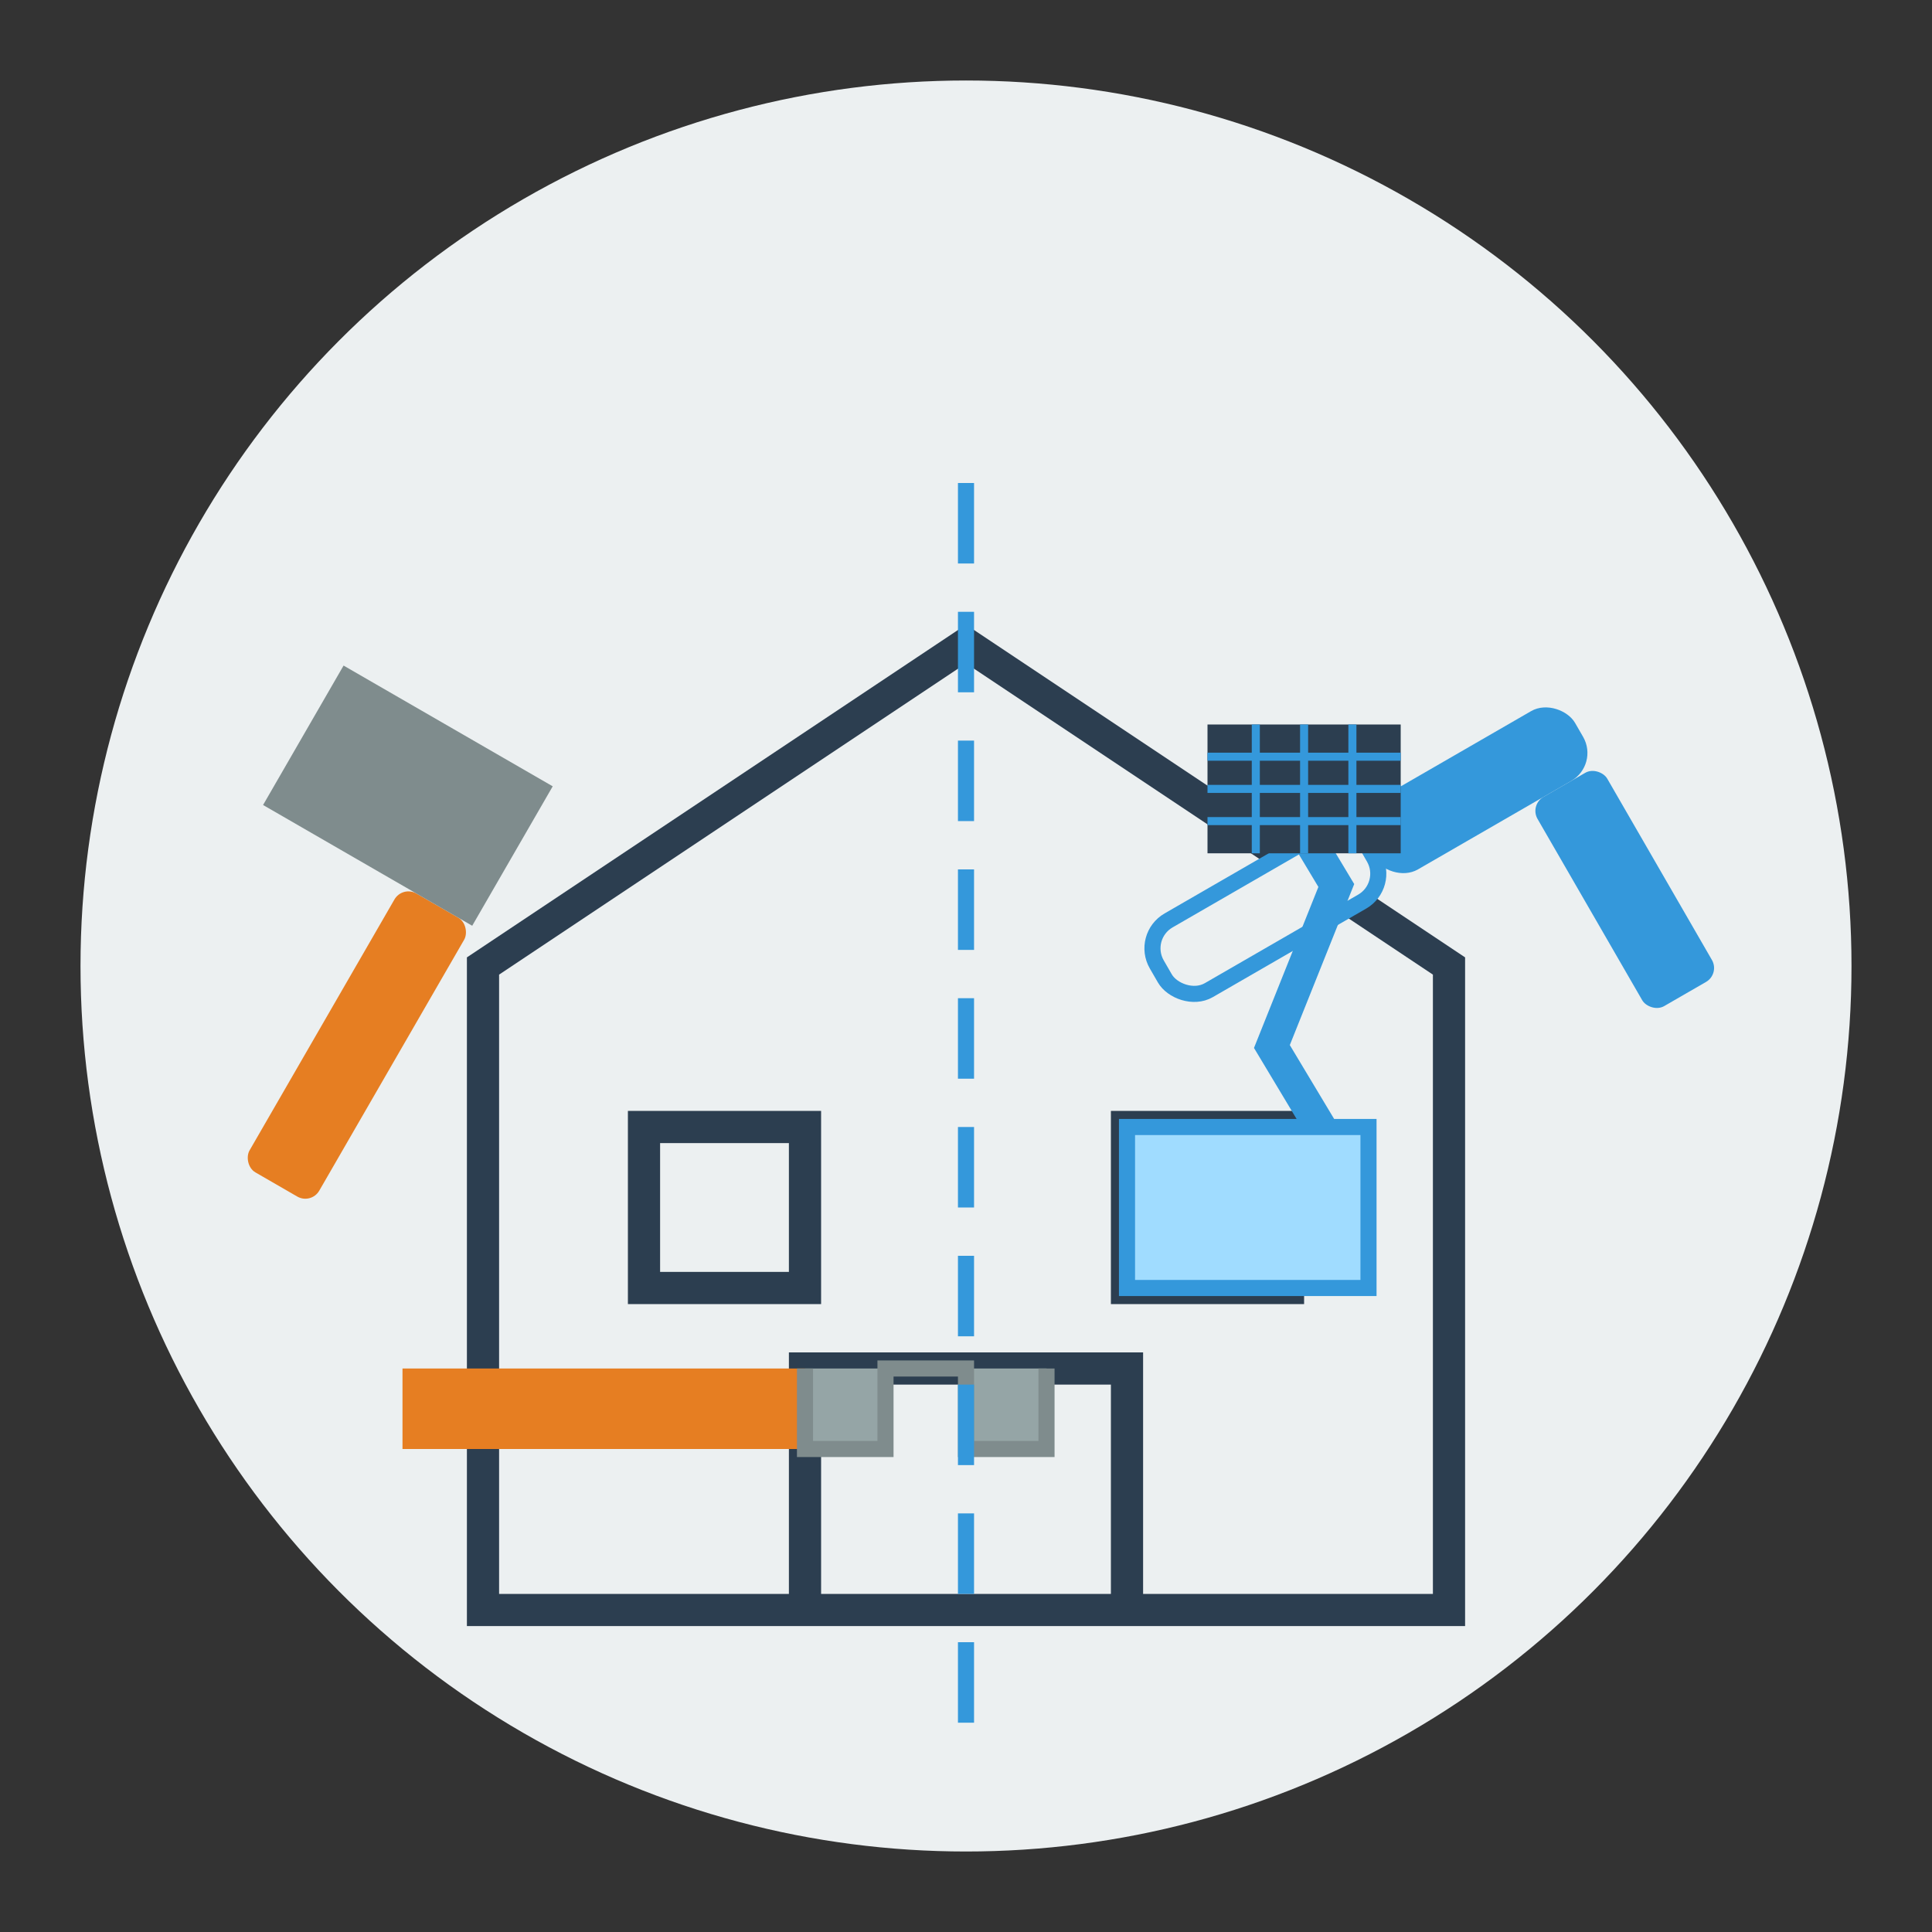 <svg xmlns="http://www.w3.org/2000/svg" viewBox="0 0 120 120" width="120" height="120">
  <rect x="0" y="0" width="120" height="120" fill="#333333" stroke="none"/>
  <!-- Renovation Icon -->
  <defs>
    <linearGradient id="renovationGradient" x1="0%" y1="0%" x2="100%" y2="100%">
      <stop offset="0%" stop-color="#3498db" />
      <stop offset="100%" stop-color="#2c3e50" />
    </linearGradient>
  </defs>
  
  <circle cx="60" cy="60" r="55" fill="#ecf0f1" />
  
  <!-- Renovation Elements -->
  <g transform="translate(20, 20)">
    <!-- House Outline -->
    <g fill="none" stroke="#2c3e50" stroke-width="2">
      <path d="M10 40 L40 20 L70 40 L70 80 L10 80 Z" />
      <path d="M30 80 L30 65 L50 65 L50 80" />
      <rect x="20" y="50" width="10" height="10" />
      <rect x="50" y="50" width="10" height="10" />
    </g>
    
    <!-- Renovation Elements -->
    <g>
      <!-- Paint Roller -->
      <g transform="translate(75, 30) rotate(-30)">
        <rect x="0" y="0" width="5" height="15" fill="#3498db" rx="1" />
        <rect x="-10" y="-5" width="15" height="5" fill="#3498db" rx="2" />
        <rect x="-25" y="-5" width="15" height="5" fill="#ecf0f1" stroke="#3498db" stroke-width="1" rx="2" />
      </g>
      
      <!-- Paint Drips -->
      <path d="M60 30 L63 35 L61 40 L59 45 L62 50" 
            stroke="#3498db" stroke-width="2" fill="none" 
            stroke-linecap="round" />
      
      <!-- Hammer -->
      <g transform="translate(5, 35) rotate(30)">
        <rect x="0" y="0" width="5" height="20" fill="#e67e22" rx="1" />
        <rect x="-10" y="-10" width="15" height="10" fill="#7f8c8d" />
      </g>
      
      <!-- Saw -->
      <g transform="translate(5, 65)">
        <rect x="0" y="0" width="25" height="5" fill="#e67e22" />
        <path d="M25 0 L25 5 L30 5 L30 0 L35 0 L35 5 L40 5 L40 0" 
              fill="#95a5a6" stroke="#7f8c8d" stroke-width="1" />
      </g>
    </g>
    
    <!-- "Before and After" Split Line -->
    <line x1="40" y1="10" x2="40" y2="90" stroke="#3498db" stroke-width="1" stroke-dasharray="5,3" />
    
    <!-- Side with Modern Elements -->
    <g transform="translate(40, 0)">
      <!-- Modern Window -->
      <rect x="10" y="50" width="15" height="10" fill="#a0dcff" stroke="#3498db" stroke-width="1" />
      
      <!-- Solar Panel -->
      <g transform="translate(15, 25)">
        <rect x="0" y="0" width="12" height="8" fill="#2c3e50" />
        <line x1="3" y1="0" x2="3" y2="8" stroke="#3498db" stroke-width="0.5" />
        <line x1="6" y1="0" x2="6" y2="8" stroke="#3498db" stroke-width="0.5" />
        <line x1="9" y1="0" x2="9" y2="8" stroke="#3498db" stroke-width="0.5" />
        <line x1="0" y1="2" x2="12" y2="2" stroke="#3498db" stroke-width="0.5" />
        <line x1="0" y1="4" x2="12" y2="4" stroke="#3498db" stroke-width="0.5" />
        <line x1="0" y1="6" x2="12" y2="6" stroke="#3498db" stroke-width="0.5" />
      </g>
    </g>
  </g>
</svg>
